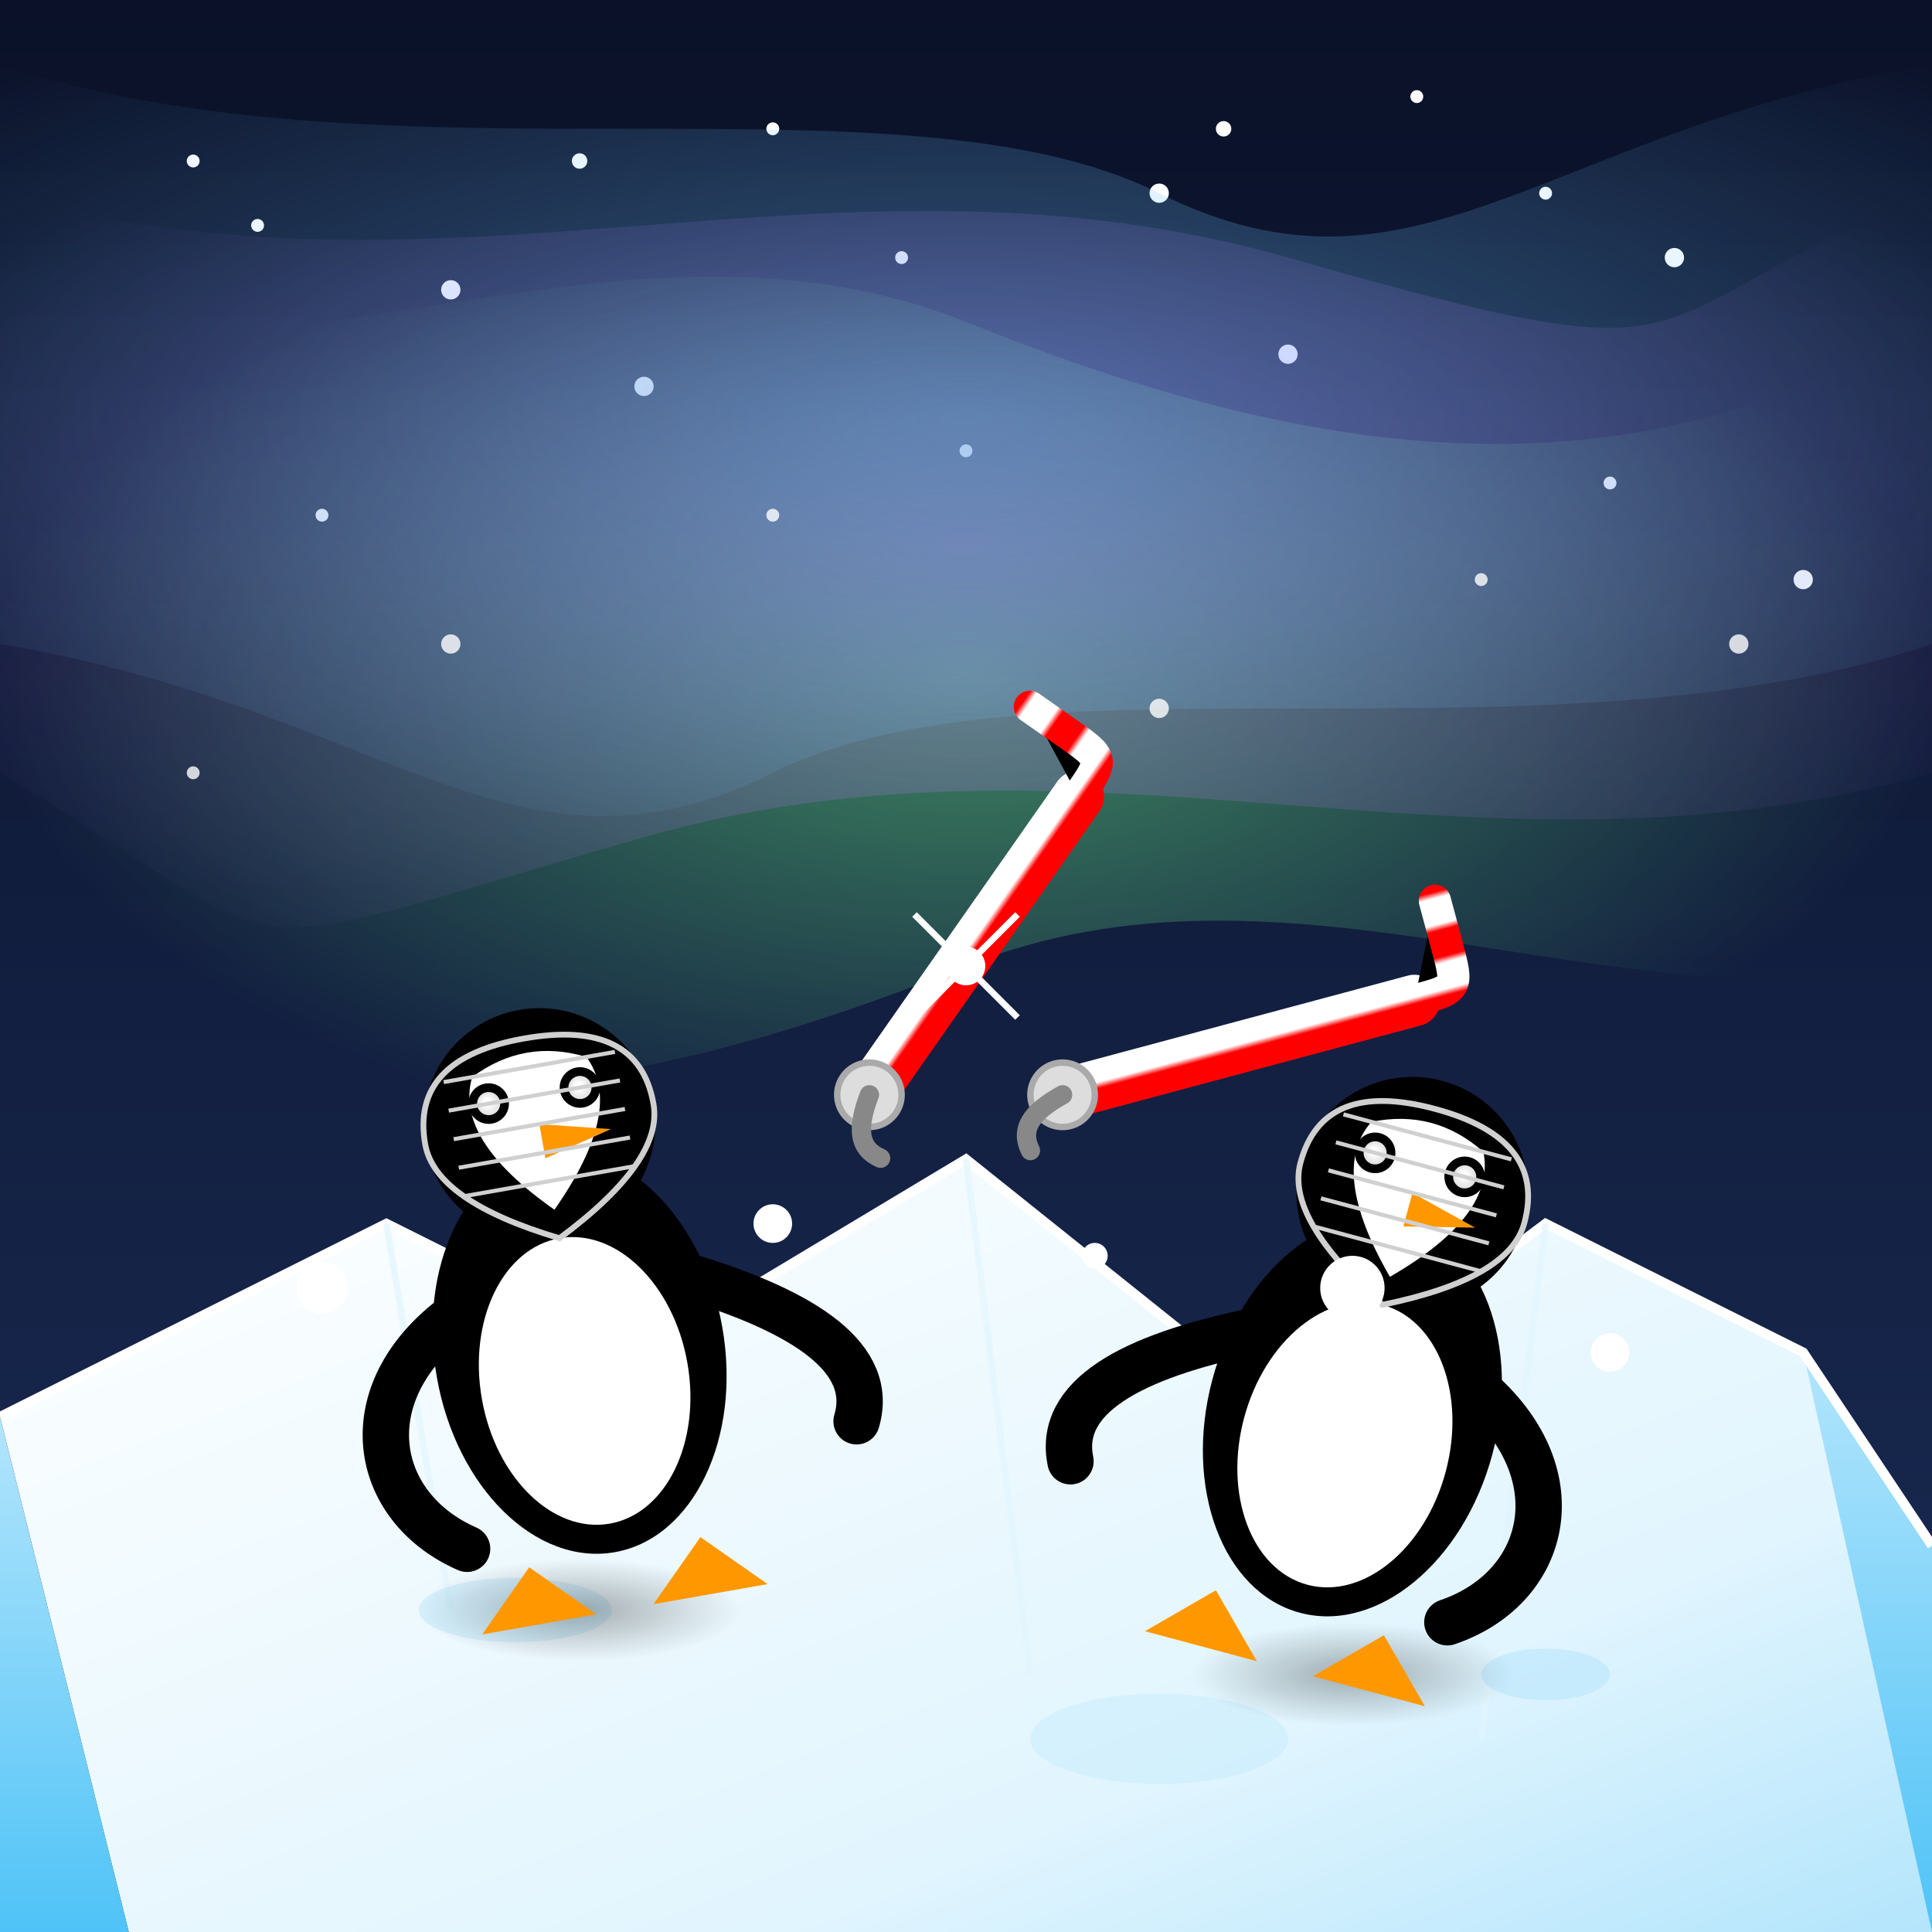 <svg xmlns="http://www.w3.org/2000/svg" viewBox="0 0 300 300">
  <!-- Definitions -->
  <defs>
    <!-- Sky and Northern Lights -->
    <linearGradient id="skyGradient" x1="0%" y1="0%" x2="0%" y2="100%">
      <stop offset="0%" stop-color="#0a1128" />
      <stop offset="100%" stop-color="#1a2c56" />
    </linearGradient>
    
    <radialGradient id="auroraGreen" cx="50%" cy="50%" r="50%" fx="50%" fy="50%">
      <stop offset="0%" stop-color="#72ff8f" stop-opacity="0.8" />
      <stop offset="100%" stop-color="#72ff8f" stop-opacity="0" />
    </radialGradient>
    
    <radialGradient id="auroraPurple" cx="50%" cy="50%" r="60%" fx="50%" fy="50%">
      <stop offset="0%" stop-color="#c572ff" stop-opacity="0.8" />
      <stop offset="100%" stop-color="#c572ff" stop-opacity="0" />
    </radialGradient>
    
    <radialGradient id="auroraBlue" cx="50%" cy="50%" r="70%" fx="50%" fy="50%">
      <stop offset="0%" stop-color="#72c5ff" stop-opacity="0.8" />
      <stop offset="100%" stop-color="#72c5ff" stop-opacity="0" />
    </radialGradient>
    
    <!-- Iceberg -->
    <linearGradient id="icebergGradient" x1="0%" y1="0%" x2="100%" y2="100%">
      <stop offset="0%" stop-color="#ffffff" />
      <stop offset="70%" stop-color="#e1f5fe" />
      <stop offset="100%" stop-color="#b3e5fc" />
    </linearGradient>
    
    <linearGradient id="icebergSideGradient" x1="0%" y1="0%" x2="0%" y2="100%">
      <stop offset="0%" stop-color="#b3e5fc" />
      <stop offset="100%" stop-color="#4fc3f7" />
    </linearGradient>
    
    <!-- Candy Cane Pattern -->
    <pattern id="candyCanePattern" patternUnits="userSpaceOnUse" width="10" height="20" patternTransform="rotate(45)">
      <rect width="5" height="20" fill="#ff0000" />
      <rect width="5" height="20" x="5" fill="#ffffff" />
    </pattern>
    
    <!-- Penguin Eye -->
    <radialGradient id="eyeGradient" cx="50%" cy="50%" r="50%" fx="40%" fy="40%">
      <stop offset="0%" stop-color="#ffffff" />
      <stop offset="30%" stop-color="#ffffff" />
      <stop offset="100%" stop-color="#e0e0e0" />
    </radialGradient>
    
    <!-- Shadow -->
    <radialGradient id="shadowGradient" cx="50%" cy="50%" r="50%" fx="50%" fy="50%">
      <stop offset="0%" stop-color="rgba(0,0,0,0.3)" />
      <stop offset="100%" stop-color="rgba(0,0,0,0)" />
    </radialGradient>
  </defs>
  
  <!-- Background -->
  <rect width="300" height="300" fill="url(#skyGradient)" />
  
  <!-- Stars -->
  <g id="stars">
    <circle cx="30" cy="25" r="1" fill="white" />
    <circle cx="70" cy="45" r="1.5" fill="white" />
    <circle cx="120" cy="20" r="1" fill="white" />
    <circle cx="180" cy="30" r="1.5" fill="white" />
    <circle cx="220" cy="15" r="1" fill="white" />
    <circle cx="260" cy="40" r="1.5" fill="white" />
    <circle cx="50" cy="80" r="1" fill="white" />
    <circle cx="100" cy="60" r="1.5" fill="white" />
    <circle cx="150" cy="70" r="1" fill="white" />
    <circle cx="200" cy="55" r="1.5" fill="white" />
    <circle cx="250" cy="75" r="1" fill="white" />
    <circle cx="280" cy="90" r="1.5" fill="white" />
    
    <!-- Twinkling stars -->
    <circle cx="40" cy="35" r="1" fill="white">
      <animate attributeName="opacity" values="0.2;1;0.2" dur="3s" repeatCount="indefinite" />
    </circle>
    <circle cx="90" cy="25" r="1.2" fill="white">
      <animate attributeName="opacity" values="0.2;1;0.2" dur="4s" repeatCount="indefinite" />
    </circle>
    <circle cx="140" cy="40" r="1" fill="white">
      <animate attributeName="opacity" values="0.2;1;0.2" dur="2.5s" repeatCount="indefinite" />
    </circle>
    <circle cx="190" cy="20" r="1.2" fill="white">
      <animate attributeName="opacity" values="0.2;1;0.2" dur="3.5s" repeatCount="indefinite" />
    </circle>
    <circle cx="240" cy="30" r="1" fill="white">
      <animate attributeName="opacity" values="0.2;1;0.2" dur="4.5s" repeatCount="indefinite" />
    </circle>
  </g>
  
  <!-- Northern Lights -->
  <path d="M 0,50 C 50,60 100,30 150,50 S 250,80 300,50 L 300,150 C 250,160 200,130 150,150 S 50,180 0,150 Z" fill="url(#auroraGreen)" opacity="0.6">
    <animate attributeName="d" 
             dur="15s" 
             repeatCount="indefinite"
             values="
               M 0,50 C 50,60 100,30 150,50 S 250,80 300,50 L 300,150 C 250,160 200,130 150,150 S 50,180 0,150 Z;
               M 0,60 C 50,40 100,60 150,40 S 250,60 300,40 L 300,140 C 250,120 200,140 150,120 S 50,140 0,140 Z;
               M 0,50 C 50,60 100,30 150,50 S 250,80 300,50 L 300,150 C 250,160 200,130 150,150 S 50,180 0,150 Z"
             calcMode="spline"
             keySplines="0.4 0 0.6 1; 0.4 0 0.6 1"
             />
  </path>
  
  <path d="M 0,30 C 70,50 130,20 200,40 S 250,50 300,30 L 300,120 C 230,140 170,110 100,130 S 50,150 0,120 Z" fill="url(#auroraPurple)" opacity="0.5">
    <animate attributeName="d" 
             dur="17s" 
             repeatCount="indefinite"
             values="
               M 0,30 C 70,50 130,20 200,40 S 250,50 300,30 L 300,120 C 230,140 170,110 100,130 S 50,150 0,120 Z;
               M 0,40 C 70,20 130,50 200,30 S 250,40 300,20 L 300,110 C 230,90 170,120 100,100 S 50,120 0,110 Z;
               M 0,30 C 70,50 130,20 200,40 S 250,50 300,30 L 300,120 C 230,140 170,110 100,130 S 50,150 0,120 Z"
             calcMode="spline"
             keySplines="0.4 0 0.6 1; 0.4 0 0.6 1"
             />
  </path>
  
  <path d="M 0,10 C 60,30 140,10 180,30 S 240,20 300,10 L 300,100 C 240,120 160,100 120,120 S 60,110 0,100 Z" fill="url(#auroraBlue)" opacity="0.5">
    <animate attributeName="d" 
             dur="20s" 
             repeatCount="indefinite"
             values="
               M 0,10 C 60,30 140,10 180,30 S 240,20 300,10 L 300,100 C 240,120 160,100 120,120 S 60,110 0,100 Z;
               M 0,20 C 60,0 140,30 180,10 S 240,30 300,20 L 300,90 C 240,70 160,100 120,80 S 60,100 0,90 Z;
               M 0,10 C 60,30 140,10 180,30 S 240,20 300,10 L 300,100 C 240,120 160,100 120,120 S 60,110 0,100 Z"
             calcMode="spline"
             keySplines="0.4 0 0.6 1; 0.4 0 0.6 1"
             />
  </path>
  
  <!-- Iceberg -->
  <path d="M 20,300 L 0,220 L 60,190 L 100,210 L 150,180 L 200,220 L 240,190 L 280,210 L 300,240 L 300,300 Z" fill="url(#icebergGradient)" />
  
  <!-- Iceberg sides -->
  <path d="M 0,220 L 0,300 L 20,300 L 0,220 Z" fill="url(#icebergSideGradient)" />
  <path d="M 300,240 L 300,300 L 280,210 L 300,240 Z" fill="url(#icebergSideGradient)" />
  
  <!-- Iceberg top edge highlight -->
  <path d="M 0,220 L 60,190 L 100,210 L 150,180 L 200,220 L 240,190 L 280,210 L 300,240" fill="none" stroke="#ffffff" stroke-width="1.5" />
  
  <!-- Iceberg details -->
  <path d="M 60,190 L 70,250" stroke="#e1f5fe" stroke-width="1" opacity="0.7" />
  <path d="M 150,180 L 160,260" stroke="#e1f5fe" stroke-width="1" opacity="0.7" />
  <path d="M 240,190 L 230,270" stroke="#e1f5fe" stroke-width="1" opacity="0.7" />
  
  <!-- Ice reflections -->
  <ellipse cx="80" cy="250" rx="15" ry="5" fill="#b3e5fc" opacity="0.4" />
  <ellipse cx="180" cy="270" rx="20" ry="7" fill="#b3e5fc" opacity="0.3" />
  <ellipse cx="240" cy="260" rx="10" ry="4" fill="#b3e5fc" opacity="0.5" />
  
  <!-- Penguin shadows -->
  <ellipse cx="90" cy="250" rx="25" ry="8" fill="url(#shadowGradient)" />
  <ellipse cx="210" cy="260" rx="25" ry="8" fill="url(#shadowGradient)" />
  
  <!-- Left Penguin -->
  <g id="leftPenguin" transform="translate(90, 210) scale(0.9) rotate(-10)">
    <!-- Body -->
    <ellipse cx="0" cy="0" rx="25" ry="35" fill="black" />
    <ellipse cx="0" cy="5" rx="18" ry="25" fill="white" />
    
    <!-- Head -->
    <circle cx="0" cy="-40" r="20" fill="black" />
    <path d="M -10,-50 Q 0,-55 10,-50 Q 15,-40 0,-25 Q -15,-40 -10,-50 Z" fill="white" />
    
    <!-- Eyes -->
    <circle cx="-8" cy="-45" r="3.5" fill="black" />
    <circle cx="-8" cy="-45" r="2" fill="url(#eyeGradient)" />
    <circle cx="8" cy="-45" r="3.5" fill="black" />
    <circle cx="8" cy="-45" r="2" fill="url(#eyeGradient)" />
    
    <!-- Beak -->
    <path d="M 0,-40 L 12,-37 L 0,-34 Z" fill="#ff9800" />
    
    <!-- Fencing Mask -->
    <path d="M -20,-40 Q -20,-55 0,-55 Q 20,-55 20,-40 Q 20,-30 0,-20 Q -20,-30 -20,-40 Z" fill="none" stroke="#d0d0d0" stroke-width="1" />
    <path d="M -15,-50 L 15,-50 M -15,-45 L 15,-45 M -15,-40 L 15,-40 M -15,-35 L 15,-35 M -15,-30 L 15,-30" stroke="#d0d0d0" stroke-width="0.7" />
    
    <!-- Arms -->
    <path d="M -20,-10 C -40,0 -40,20 -25,30" fill="none" stroke="black" stroke-width="8" stroke-linecap="round" />
    <path d="M 20,-10 C 40,0 50,10 45,20" fill="none" stroke="black" stroke-width="8" stroke-linecap="round" />
    
    <!-- Feet -->
    <path d="M -15,35 L -25,45 L -5,45 Z" fill="#ff9800" />
    <path d="M 15,35 L 5,45 L 25,45 Z" fill="#ff9800" />
  </g>
  
  <!-- Right Penguin -->
  <g id="rightPenguin" transform="translate(210, 220) scale(0.9) rotate(15)">
    <!-- Body -->
    <ellipse cx="0" cy="0" rx="25" ry="35" fill="black" />
    <ellipse cx="0" cy="5" rx="18" ry="25" fill="white" />
    
    <!-- Head -->
    <circle cx="0" cy="-40" r="20" fill="black" />
    <path d="M -10,-50 Q 0,-55 10,-50 Q 15,-40 0,-25 Q -15,-40 -10,-50 Z" fill="white" />
    
    <!-- Eyes -->
    <circle cx="-8" cy="-45" r="3.5" fill="black" />
    <circle cx="-8" cy="-45" r="2" fill="url(#eyeGradient)" />
    <circle cx="8" cy="-45" r="3.5" fill="black" />
    <circle cx="8" cy="-45" r="2" fill="url(#eyeGradient)" />
    
    <!-- Beak -->
    <path d="M 0,-40 L 12,-37 L 0,-34 Z" fill="#ff9800" />
    
    <!-- Fencing Mask -->
    <path d="M -20,-40 Q -20,-55 0,-55 Q 20,-55 20,-40 Q 20,-30 0,-20 Q -20,-30 -20,-40 Z" fill="none" stroke="#d0d0d0" stroke-width="1" />
    <path d="M -15,-50 L 15,-50 M -15,-45 L 15,-45 M -15,-40 L 15,-40 M -15,-35 L 15,-35 M -15,-30 L 15,-30" stroke="#d0d0d0" stroke-width="0.7" />
    
    <!-- Arms -->
    <path d="M -20,-10 C -40,0 -50,10 -45,20" fill="none" stroke="black" stroke-width="8" stroke-linecap="round" />
    <path d="M 20,-10 C 40,0 40,20 25,30" fill="none" stroke="black" stroke-width="8" stroke-linecap="round" />
    
    <!-- Feet -->
    <path d="M -15,35 L -25,45 L -5,45 Z" fill="#ff9800" />
    <path d="M 15,35 L 5,45 L 25,45 Z" fill="#ff9800" />
  </g>
  
  <!-- Candy Cane Swords -->
  <g transform="translate(135, 170) rotate(-10)">
    <path d="M 0,0 L 40,-40" stroke="url(#candyCanePattern)" stroke-width="8" stroke-linecap="round" />
    <path d="M 40,-40 C 45,-45 45,-45 40,-50 L 35,-55" stroke="url(#candyCanePattern)" stroke-width="5" stroke-linecap="round" />
    <circle cx="0" cy="0" r="5" fill="#dddddd" stroke="#aaaaaa" />
    <path d="M 0,0 C -3,5 -3,8 0,10" stroke="#888888" stroke-width="3" stroke-linecap="round" fill="none" />
  </g>
  
  <g transform="translate(165, 170) rotate(30)">
    <path d="M 0,0 L 40,-40" stroke="url(#candyCanePattern)" stroke-width="8" stroke-linecap="round" />
    <path d="M 40,-40 C 45,-45 45,-45 40,-50 L 35,-55" stroke="url(#candyCanePattern)" stroke-width="5" stroke-linecap="round" />
    <circle cx="0" cy="0" r="5" fill="#dddddd" stroke="#aaaaaa" />
    <path d="M 0,0 C -3,5 -3,8 0,10" stroke="#888888" stroke-width="3" stroke-linecap="round" fill="none" />
  </g>
  
  <!-- Sword clash sparkle -->
  <g transform="translate(150, 150)">
    <circle cx="0" cy="0" r="3" fill="white">
      <animate attributeName="opacity" values="0;1;0" dur="1s" repeatCount="indefinite" />
    </circle>
    <path d="M -8,-8 L 8,8 M -8,8 L 8,-8" stroke="white" stroke-width="1">
      <animate attributeName="opacity" values="0;0.8;0" dur="1s" repeatCount="indefinite" />
    </path>
  </g>
  
  <!-- Snow on iceberg -->
  <circle cx="50" cy="200" r="4" fill="white" />
  <circle cx="120" cy="190" r="3" fill="white" />
  <circle cx="210" cy="200" r="5" fill="white" />
  <circle cx="250" cy="210" r="3" fill="white" />
  <circle cx="170" cy="195" r="2" fill="white" />
  
  <!-- Falling snow -->
  <g id="fallingSnow" opacity="0.8">
    <circle cx="30" cy="120" r="1" fill="white">
      <animate attributeName="cy" from="120" to="220" dur="10s" repeatCount="indefinite" />
      <animate attributeName="cx" values="30;35;30" dur="10s" repeatCount="indefinite" />
    </circle>
    <circle cx="70" cy="100" r="1.5" fill="white">
      <animate attributeName="cy" from="100" to="200" dur="8s" repeatCount="indefinite" />
      <animate attributeName="cx" values="70;65;70" dur="8s" repeatCount="indefinite" />
    </circle>
    <circle cx="120" cy="80" r="1" fill="white">
      <animate attributeName="cy" from="80" to="180" dur="12s" repeatCount="indefinite" />
      <animate attributeName="cx" values="120;125;120" dur="12s" repeatCount="indefinite" />
    </circle>
    <circle cx="180" cy="110" r="1.5" fill="white">
      <animate attributeName="cy" from="110" to="210" dur="9s" repeatCount="indefinite" />
      <animate attributeName="cx" values="180;175;180" dur="9s" repeatCount="indefinite" />
    </circle>
    <circle cx="230" cy="90" r="1" fill="white">
      <animate attributeName="cy" from="90" to="190" dur="11s" repeatCount="indefinite" />
      <animate attributeName="cx" values="230;235;230" dur="11s" repeatCount="indefinite" />
    </circle>
    <circle cx="270" cy="100" r="1.5" fill="white">
      <animate attributeName="cy" from="100" to="200" dur="10s" repeatCount="indefinite" />
      <animate attributeName="cx" values="270;265;270" dur="10s" repeatCount="indefinite" />
    </circle>
  </g>
</svg>